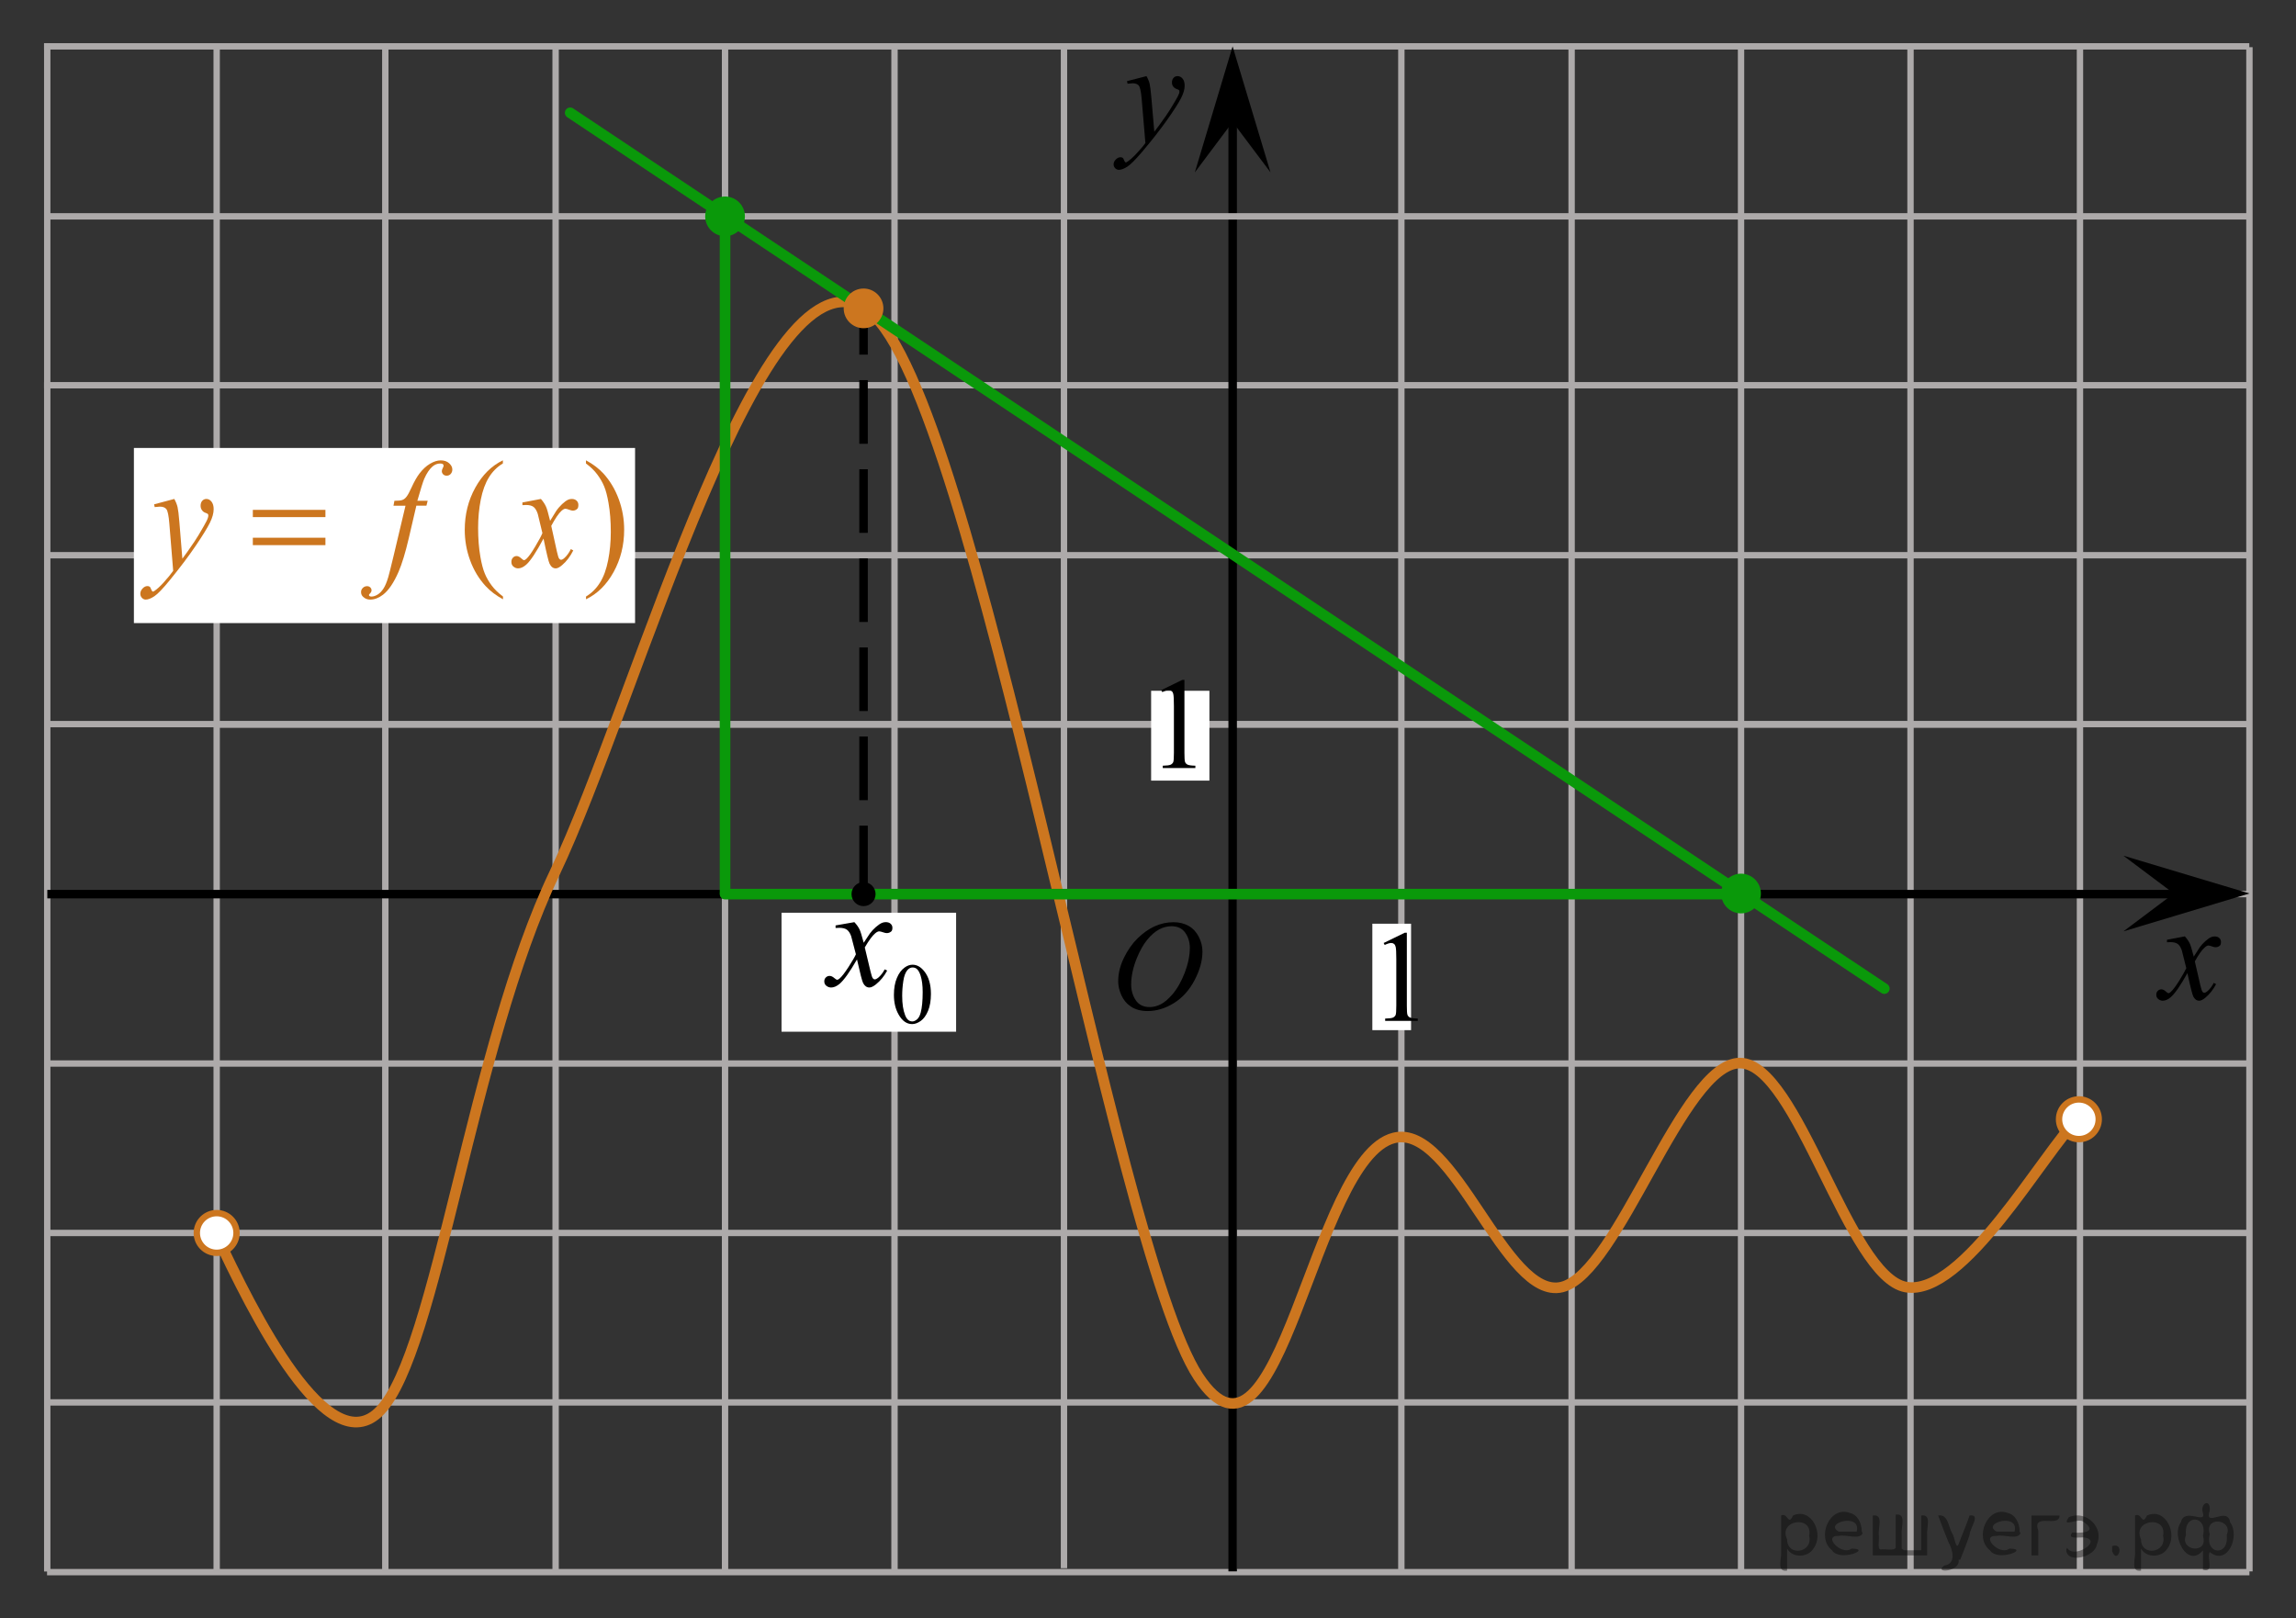 <?xml version="1.0" encoding="utf-8"?>
<!-- Generator: Adobe Illustrator 16.0.0, SVG Export Plug-In . SVG Version: 6.00 Build 0)  -->
<!DOCTYPE svg PUBLIC "-//W3C//DTD SVG 1.1//EN" "http://www.w3.org/Graphics/SVG/1.1/DTD/svg11.dtd">
<svg version="1.1" id="Слой_1" xmlns="http://www.w3.org/2000/svg" xmlns:xlink="http://www.w3.org/1999/xlink" x="0px" y="0px"
	 width="270.524px" height="190.695px" viewBox="76.138 -83.889 270.524 190.695"
	 enable-background="new 76.138 -83.889 270.524 190.695" xml:space="preserve">
<rect x="76.138" y="-83.889" width="270.524" height="190.695" fill="#333333" stroke="none"/>
<line fill="none" stroke="#ADAAAA" stroke-width="0.75" stroke-miterlimit="10" x1="81.6" y1="-18.462" x2="341.063" y2="-18.462"/>
<line fill="none" stroke="#ADAAAA" stroke-width="0.75" stroke-miterlimit="10" x1="101.572" y1="1.505" x2="321.001" y2="1.505"/>
<line fill="none" stroke="#ADAAAA" stroke-width="0.75" stroke-miterlimit="10" x1="81.712" y1="21.473" x2="340.931" y2="21.473"/>
<line fill="none" stroke="#ADAAAA" stroke-width="0.75" stroke-miterlimit="10" x1="81.703" y1="41.438" x2="340.951" y2="41.438"/>
<line fill="none" stroke="#ADAAAA" stroke-width="0.75" stroke-miterlimit="10" x1="81.712" y1="61.404" x2="340.931" y2="61.404"/>
<line fill="none" stroke="#ADAAAA" stroke-width="0.75" stroke-miterlimit="10" x1="81.712" y1="81.372" x2="340.931" y2="81.372"/>
<line fill="none" stroke="#ADAAAA" stroke-width="0.75" stroke-miterlimit="10" x1="101.667" y1="101.336" x2="101.667" y2="-78.332"/>
<line fill="none" stroke="#ADAAAA" stroke-width="0.75" stroke-miterlimit="10" x1="141.602" y1="101.282" x2="141.602" y2="-78.332"/>
<line fill="none" stroke="#ADAAAA" stroke-width="0.75" stroke-miterlimit="10" x1="161.566" y1="101.292" x2="161.566" y2="-78.316"/>
<line fill="none" stroke="#ADAAAA" stroke-width="0.75" stroke-miterlimit="10" x1="181.533" y1="101.292" x2="181.533" y2="-78.316"/>
<line fill="none" stroke="#ADAAAA" stroke-width="0.75" stroke-miterlimit="10" x1="201.5" y1="100.909" x2="201.5" y2="-78.401"/>
<line fill="none" stroke="#ADAAAA" stroke-width="0.75" stroke-miterlimit="10" x1="221.466" y1="101.372" x2="221.466" y2="21.579"/>
<line fill="none" stroke="#ADAAAA" stroke-width="0.75" stroke-miterlimit="10" x1="221.375" y1="101.372" x2="221.375" y2="-37.096"/>
<line fill="none" stroke="#ADAAAA" stroke-width="0.75" stroke-miterlimit="10" x1="261.312" y1="101.278" x2="261.312" y2="-78.3"/>
<line fill="none" stroke="#ADAAAA" stroke-width="0.75" stroke-miterlimit="10" x1="281.274" y1="101.302" x2="281.274" y2="-78.311"/>
<line fill="none" stroke="#ADAAAA" stroke-width="0.75" stroke-miterlimit="10" x1="301.242" y1="101.302" x2="301.242" y2="-78.311"/>
<line fill="none" stroke="#ADAAAA" stroke-width="0.75" stroke-miterlimit="10" x1="321.208" y1="101.302" x2="321.208" y2="-78.311"/>
<path fill="none" stroke="#000000" stroke-width="1.25" stroke-linejoin="round" stroke-miterlimit="8" d="M300.119,100.877"/>
<path fill="none" d="M244.843,105.075c0,0-0.452,0-1.02,0"/>
<path fill="none" stroke="#000000" stroke-width="1.25" stroke-linejoin="round" stroke-miterlimit="8" d="M241.429,101.336"/>
<path fill="none" stroke="#000000" stroke-width="1.25" stroke-linejoin="round" stroke-miterlimit="8" d="M230.117,92.69"/>
<path fill="none" stroke="#000000" stroke-width="1.25" stroke-linejoin="round" stroke-miterlimit="8" d="M241.429,101.336"/>
<path fill="none" stroke="#000000" stroke-width="1.25" stroke-linejoin="round" stroke-miterlimit="8" d="M222.31,77.567"/>
<path fill="none" stroke="#000000" stroke-width="1.25" stroke-linejoin="round" stroke-miterlimit="8" d="M224.897,87.831"/>
<path fill="none" stroke="#000000" stroke-width="1.25" stroke-linejoin="round" stroke-miterlimit="8" d="M226.957,87.831"/>
<path fill="none" stroke="#000000" stroke-width="1.25" stroke-linejoin="round" stroke-miterlimit="8" d="M229.791,87.831"/>
<path fill="none" stroke="#000000" stroke-width="1.25" stroke-linejoin="round" stroke-miterlimit="8" d="M232.626,87.831"/>
<path fill="none" stroke="#000000" stroke-width="1.25" stroke-linejoin="round" stroke-miterlimit="8" d="M230.199,92.741"/>
<path fill="none" stroke="#000000" stroke-width="1.25" stroke-linejoin="round" stroke-miterlimit="8" d="M232.257,92.741"/>
<path fill="none" stroke="#000000" stroke-width="1.25" stroke-linejoin="round" stroke-miterlimit="8" d="M235.091,92.741"/>
<path fill="none" stroke="#000000" stroke-width="1.25" stroke-linejoin="round" stroke-miterlimit="8" d="M237.927,92.741"/>
<path fill="none" stroke="#000000" stroke-width="1.25" stroke-linejoin="round" stroke-miterlimit="8" d="M221.466,64.552"/>
<path fill="none" stroke="#000000" stroke-width="1.25" stroke-linejoin="round" stroke-miterlimit="8" d="M222.292,78.102"/>
<path fill="none" stroke="#000000" stroke-width="1.25" stroke-linejoin="round" stroke-miterlimit="8" d="M209.181,41.902"/>
<path fill="none" stroke="#000000" stroke-width="1.25" stroke-linejoin="round" stroke-miterlimit="8" d="M221.479,64.682"/>
<path fill="none" stroke="#000000" stroke-width="1.25" stroke-linejoin="round" stroke-miterlimit="8" d="M163.807,22.903"/>
<path fill="none" stroke="#000000" stroke-width="1.25" stroke-linejoin="round" stroke-miterlimit="8" d="M209.66,42.346"/>
<path fill="none" stroke="#000000" stroke-width="1.25" stroke-linejoin="round" stroke-miterlimit="8" d="M150.589,29.195"/>
<path fill="none" stroke="#000000" stroke-width="1.25" stroke-linejoin="round" stroke-miterlimit="8" d="M141.602,61.404"/>
<path fill="none" stroke="#000000" stroke-width="1.25" stroke-linejoin="round" stroke-miterlimit="8" d="M287.597,101.334"/>
<path fill="none" stroke="#000000" stroke-width="1.25" stroke-linejoin="round" stroke-miterlimit="8" d="M321.208,81.372"/>
<path fill="none" stroke="#000000" stroke-width="1.25" stroke-linejoin="round" stroke-miterlimit="8" d="M282.38,71.709"/>
<path fill="none" stroke="#000000" stroke-width="1.25" stroke-linejoin="round" stroke-miterlimit="8" d="M303.837,91.376"/>
<path fill="none" stroke="#000000" stroke-width="1.25" stroke-linejoin="round" stroke-miterlimit="8" d="M321.359,81.24"/>
<path fill="none" stroke="#000000" stroke-width="1.25" stroke-linejoin="round" stroke-miterlimit="8" d="M274.035,32.604"/>
<path fill="none" stroke="#000000" stroke-width="1.25" stroke-linejoin="round" stroke-miterlimit="8" d="M282.38,71.708"/>
<line fill="none" stroke="#ADAAAA" stroke-width="0.75" stroke-miterlimit="10" x1="81.328" y1="-38.493" x2="341.162" y2="-38.493"/>
<line fill="none" stroke="#ADAAAA" stroke-width="0.75" stroke-miterlimit="10" x1="81.941" y1="1.44" x2="341.163" y2="1.44"/>
<line fill="none" stroke="#000000" stroke-linejoin="round" stroke-miterlimit="10" stroke-dasharray="7.5,3" x1="177.885" y1="20.904" x2="177.885" y2="-47.55"/>
<g>
	<g>
		<g>
			<g>
				<g>
					<g>
						<g>
							<g>
								<g>
									<defs>
										<polygon id="SVGID_1_" points="214.186,-59.602 223.283,-59.602 223.283,-80.121 196.86,-80.121 196.86,-59.602 
																					"/>
									</defs>
									<clipPath id="SVGID_2_">
										<use xlink:href="#SVGID_1_"  overflow="visible"/>
									</clipPath>
									<g clip-path="url(#SVGID_2_)">
										<path d="M211.221-74.917c0.18,0.316,0.301,0.612,0.368,0.889c0.064,0.276,0.138,0.819,0.205,1.627l0.349,4.033
											c0.313-0.395,0.771-1.017,1.369-1.869c0.288-0.415,0.646-0.98,1.065-1.697c0.262-0.437,0.416-0.743,0.478-0.918
											c0.03-0.087,0.047-0.178,0.047-0.271c0-0.061-0.021-0.109-0.056-0.148c-0.037-0.038-0.137-0.083-0.287-0.135
											c-0.151-0.052-0.282-0.147-0.391-0.287c-0.104-0.14-0.147-0.299-0.147-0.479c0-0.225,0.063-0.404,0.188-0.541
											c0.125-0.138,0.283-0.205,0.475-0.205c0.229,0,0.429,0.1,0.591,0.299c0.162,0.199,0.243,0.474,0.243,0.824
											c0,0.432-0.145,0.925-0.428,1.479c-0.281,0.555-0.828,1.406-1.637,2.554c-0.813,1.147-1.787,2.399-2.938,3.756
											c-0.793,0.935-1.381,1.522-1.768,1.767c-0.383,0.244-0.711,0.364-0.98,0.364c-0.161,0-0.309-0.063-0.434-0.192
											c-0.123-0.128-0.186-0.277-0.186-0.446c0-0.214,0.084-0.406,0.258-0.582c0.17-0.176,0.354-0.263,0.555-0.263
											c0.104,0,0.189,0.024,0.264,0.074c0.041,0.026,0.089,0.104,0.138,0.232c0.053,0.129,0.098,0.215,0.141,0.259
											c0.023,0.026,0.063,0.041,0.098,0.041c0.027,0,0.089-0.027,0.166-0.082c0.289-0.188,0.625-0.48,1.009-0.886
											c0.504-0.535,0.877-0.974,1.116-1.313l-0.438-5.197c-0.074-0.857-0.187-1.38-0.332-1.565
											c-0.146-0.188-0.396-0.279-0.74-0.279c-0.104,0-0.308,0.017-0.59,0.049l-0.068-0.303L211.221-74.917z"/>
									</g>
								</g>
							</g>
						</g>
					</g>
				</g>
			</g>
		</g>
	</g>
</g>
<g>
	<g>
		<g>
			<g>
				<g>
					<g>
						<g>
							<g>
								<defs>
									<rect id="SVGID_3_" x="326.683" y="20.862" width="16.132" height="18.542"/>
								</defs>
								<clipPath id="SVGID_4_">
									<use xlink:href="#SVGID_3_"  overflow="visible"/>
								</clipPath>
								<g clip-path="url(#SVGID_4_)">
									<path d="M333.567,26.452c0.258,0.283,0.446,0.565,0.584,0.85c0.094,0.193,0.248,0.709,0.465,1.539l0.688-1.074
										c0.189-0.262,0.406-0.51,0.668-0.744c0.271-0.234,0.494-0.396,0.693-0.48c0.127-0.058,0.266-0.082,0.418-0.082
										c0.225,0,0.404,0.063,0.539,0.188c0.133,0.125,0.201,0.276,0.201,0.457c0,0.204-0.039,0.349-0.119,0.425
										c-0.146,0.135-0.314,0.202-0.504,0.202c-0.109,0-0.229-0.022-0.354-0.071c-0.246-0.088-0.412-0.131-0.496-0.131
										c-0.127,0-0.271,0.075-0.442,0.229c-0.326,0.281-0.717,0.828-1.166,1.641l0.645,2.804c0.105,0.431,0.189,0.688,0.252,0.771
										c0.066,0.083,0.144,0.127,0.203,0.127c0.111,0,0.24-0.063,0.387-0.188c0.289-0.25,0.535-0.575,0.74-0.979l0.275,0.146
										c-0.33,0.641-0.75,1.172-1.26,1.598c-0.289,0.238-0.533,0.356-0.732,0.356c-0.295,0-0.527-0.172-0.701-0.515
										c-0.104-0.213-0.338-1.125-0.684-2.737c-0.82,1.474-1.479,2.42-1.974,2.845c-0.315,0.271-0.631,0.407-0.93,0.407
										c-0.211,0-0.397-0.077-0.576-0.235c-0.125-0.119-0.188-0.278-0.188-0.479c0-0.181,0.059-0.328,0.174-0.446
										c0.115-0.117,0.256-0.182,0.424-0.182s0.353,0.089,0.537,0.264c0.135,0.125,0.24,0.188,0.313,0.188
										c0.063,0,0.146-0.045,0.237-0.131c0.248-0.207,0.586-0.648,1.017-1.336c0.424-0.687,0.7-1.181,0.834-1.48
										c-0.326-1.318-0.502-2.021-0.527-2.098c-0.121-0.353-0.279-0.603-0.473-0.748c-0.195-0.145-0.48-0.221-0.857-0.221
										c-0.121,0-0.26,0.006-0.418,0.017v-0.294L333.567,26.452z"/>
								</g>
							</g>
						</g>
					</g>
				</g>
			</g>
		</g>
	</g>
</g>
<line fill="none" stroke="#ADAAAA" stroke-width="0.75" stroke-miterlimit="10" x1="341.175" y1="101.284" x2="341.175" y2="-78.328"/>
<line fill="none" stroke="#ADAAAA" stroke-width="0.75" stroke-miterlimit="10" x1="81.682" y1="101.372" x2="341.175" y2="101.372"/>
<line fill="none" stroke="#ADAAAA" stroke-width="0.75" stroke-miterlimit="10" x1="241.25" y1="101.129" x2="241.25" y2="-78.315"/>
<polygon points="332.266,21.401 326.324,16.946 341.175,21.397 326.33,25.862 "/>
<line fill="none" stroke="#ADAAAA" stroke-width="0.75" stroke-miterlimit="10" x1="81.703" y1="101.299" x2="81.703" y2="-78.805"/>
<line fill="none" stroke="#000000" stroke-miterlimit="10" x1="221.375" y1="101.281" x2="221.375" y2="-74.759"/>
<line fill="none" stroke="#ADAAAA" stroke-width="0.75" stroke-miterlimit="10" x1="121.536" y1="101.336" x2="121.536" y2="-78.332"/>
<line fill="none" stroke="#000000" stroke-miterlimit="10" x1="81.712" y1="21.476" x2="333.297" y2="21.476"/>
<line fill="none" stroke="#ADAAAA" stroke-width="0.75" stroke-miterlimit="10" x1="81.599" y1="-58.394" x2="341.061" y2="-58.394"/>
<line fill="none" stroke="#ADAAAA" stroke-width="0.75" stroke-miterlimit="10" x1="81.327" y1="-78.426" x2="341.161" y2="-78.426"/>
<polygon points="221.372,-69.517 216.917,-63.574 221.368,-78.426 225.833,-63.58 "/>
<path fill="none" stroke="#CC761F" stroke-width="1.25" stroke-linecap="round" stroke-linejoin="round" stroke-miterlimit="8" d="
	M101.565,61.463c4.428,9.485,13.277,27.295,19.381,20.857c6.666-7.029,10.691-42.662,20.529-63.307
	c9.841-20.648,24.551-76.043,37.14-66.16c12.588,9.885,28.662,110.2,38.713,125.464c9.623,14.615,13.455-25.732,23.064-28.116
	c7.086-1.757,13.114,19.222,19.778,17.575c6.668-1.648,14.203-26.391,20.974-26.391s12.776,25.182,19.549,26.391
	c6.772,1.208,16.155-15.805,20.387-19.979"/>
<line fill="none" stroke="#0A990A" stroke-width="1.25" stroke-linecap="round" stroke-linejoin="round" stroke-miterlimit="8" x1="143.32" y1="-70.596" x2="298.154" y2="32.604"/>
<rect x="168.223" y="23.667" fill="#FFFFFF" width="20.567" height="14.021"/>
<g>
	<g>
		<g>
			<g>
				<g>
					<defs>
						<rect id="SVGID_5_" x="170.245" y="15.307" width="18.523" height="24.693"/>
					</defs>
					<clipPath id="SVGID_6_">
						<use xlink:href="#SVGID_5_"  overflow="visible"/>
					</clipPath>
					<g clip-path="url(#SVGID_6_)">
						<path d="M181.463,33.341c0-0.77,0.115-1.43,0.35-1.984c0.229-0.557,0.539-0.968,0.924-1.24
							c0.297-0.215,0.604-0.323,0.924-0.323c0.519,0,0.98,0.266,1.391,0.791c0.517,0.652,0.771,1.537,0.771,2.653
							c0,0.782-0.113,1.446-0.338,1.993c-0.229,0.546-0.516,0.942-0.861,1.188c-0.352,0.248-0.688,0.371-1.012,0.371
							c-0.645,0-1.178-0.379-1.605-1.139C181.644,35.01,181.463,34.242,181.463,33.341z M182.437,33.464
							c0,0.929,0.113,1.687,0.344,2.271c0.188,0.494,0.471,0.741,0.846,0.741c0.179,0,0.363-0.08,0.558-0.241
							c0.19-0.161,0.338-0.43,0.438-0.81c0.151-0.568,0.229-1.373,0.229-2.408c0-0.77-0.08-1.41-0.24-1.924
							c-0.118-0.381-0.272-0.65-0.461-0.811c-0.137-0.109-0.301-0.164-0.492-0.164c-0.225,0-0.426,0.103-0.602,0.303
							c-0.238,0.275-0.4,0.709-0.486,1.298C182.479,32.311,182.437,32.892,182.437,33.464z"/>
					</g>
				</g>
			</g>
		</g>
		<g>
			<g>
				<g>
					<defs>
						<rect id="SVGID_7_" x="170.245" y="15.307" width="18.523" height="24.693"/>
					</defs>
					<clipPath id="SVGID_8_">
						<use xlink:href="#SVGID_7_"  overflow="visible"/>
					</clipPath>
					<g clip-path="url(#SVGID_8_)">
						<path d="M176.803,24.777c0.271,0.288,0.476,0.575,0.612,0.862c0.102,0.197,0.263,0.721,0.489,1.566l0.729-1.095
							c0.193-0.265,0.429-0.52,0.705-0.759c0.275-0.24,0.521-0.405,0.729-0.493c0.134-0.055,0.279-0.083,0.438-0.083
							c0.236,0,0.429,0.063,0.568,0.19s0.211,0.281,0.211,0.465c0,0.21-0.043,0.354-0.125,0.431
							c-0.156,0.139-0.332,0.207-0.531,0.207c-0.114,0-0.239-0.025-0.373-0.074c-0.26-0.089-0.436-0.133-0.521-0.133
							c-0.133,0-0.291,0.077-0.476,0.231c-0.342,0.287-0.75,0.844-1.227,1.666l0.68,2.854c0.105,0.437,0.193,0.698,0.269,0.784
							c0.069,0.085,0.144,0.128,0.215,0.128c0.115,0,0.25-0.063,0.406-0.19c0.303-0.254,0.563-0.586,0.776-0.996l0.291,0.149
							c-0.35,0.652-0.791,1.194-1.326,1.625c-0.305,0.243-0.563,0.365-0.771,0.365c-0.31,0-0.555-0.175-0.737-0.522
							c-0.114-0.216-0.354-1.144-0.722-2.785c-0.86,1.498-1.553,2.461-2.071,2.895c-0.338,0.275-0.664,0.414-0.979,0.414
							c-0.223,0-0.422-0.08-0.604-0.24c-0.135-0.122-0.199-0.284-0.199-0.489c0-0.182,0.062-0.334,0.183-0.455
							c0.121-0.123,0.271-0.184,0.449-0.184c0.176,0,0.362,0.088,0.563,0.266c0.144,0.127,0.254,0.19,0.332,0.19
							c0.064,0,0.15-0.044,0.256-0.133c0.261-0.21,0.613-0.663,1.063-1.359c0.448-0.696,0.74-1.198,0.879-1.509
							c-0.344-1.343-0.528-2.054-0.557-2.131c-0.128-0.359-0.294-0.613-0.498-0.765c-0.203-0.147-0.507-0.224-0.902-0.224
							c-0.127,0-0.272,0.005-0.438,0.017v-0.299L176.803,24.777z"/>
					</g>
				</g>
			</g>
		</g>
	</g>
</g>
<circle fill="#FFFFFF" stroke="#CC761F" stroke-width="0.75" stroke-miterlimit="10" cx="321.081" cy="48.004" r="2.339"/>
<circle fill="#FFFFFF" stroke="#CC761F" stroke-width="0.75" stroke-miterlimit="10" cx="101.667" cy="61.404" r="2.339"/>
<path fill="none" stroke="#0A990A" stroke-width="1.25" stroke-linecap="round" stroke-linejoin="round" stroke-miterlimit="8" d="
	M81.327-78.805"/>
<path fill="none" stroke="#0A990A" stroke-width="1.25" stroke-linecap="round" stroke-linejoin="round" stroke-miterlimit="8" d="
	M76.138-83.889"/>
<path fill="none" stroke="#0A990A" stroke-width="1.25" stroke-linecap="round" stroke-linejoin="round" stroke-miterlimit="8" d="
	M77.845-81.887"/>
<path fill="none" stroke="#0A990A" stroke-width="1.25" stroke-linecap="round" stroke-linejoin="round" stroke-miterlimit="8" d="
	M346.663,106.806"/>
<path fill="none" stroke="#0A990A" stroke-width="1.25" stroke-linecap="round" stroke-linejoin="round" stroke-miterlimit="8" d="
	M341.474,101.722"/>
<path fill="none" stroke="#0A990A" stroke-width="1.25" stroke-linecap="round" stroke-linejoin="round" stroke-miterlimit="8" d="
	M343.181,103.724"/>
<g>
	<path fill="#CC761F" d="M177.885-49.889c-1.289,0-2.34,1.048-2.34,2.341c0,1.288,1.051,2.337,2.34,2.337
		c1.291,0,2.34-1.049,2.34-2.337C180.224-48.841,179.177-49.889,177.885-49.889L177.885-49.889z"/>
	<path fill="none" d="M177.885-49.889c-1.289,0-2.34,1.048-2.34,2.341c0,1.288,1.051,2.337,2.34,2.337
		c1.291,0,2.34-1.049,2.34-2.337C180.224-48.841,179.177-49.889,177.885-49.889L177.885-49.889z"/>
</g>
<g>
	<path fill="#0A990A" d="M161.566-60.732c-1.289,0-2.34,1.047-2.34,2.34c0,1.289,1.051,2.337,2.34,2.337
		c1.291,0,2.34-1.048,2.34-2.337C163.906-59.685,162.857-60.732,161.566-60.732L161.566-60.732z"/>
	<path fill="none" d="M161.566-60.732c-1.289,0-2.34,1.047-2.34,2.34c0,1.289,1.051,2.337,2.34,2.337c1.291,0,2.34-1.048,2.34-2.337
		C163.906-59.685,162.857-60.732,161.566-60.732L161.566-60.732z"/>
</g>
<rect x="91.914" y="-31.101" fill="#FFFFFF" width="59.05" height="20.636"/>
<g>
	<g>
		<g>
			<g>
				<g>
					<g>
						<g>
							<g>
								<g>
									<g>
										<defs>
											<rect id="SVGID_9_" x="89.689" y="-33.502" width="63.693" height="24.588"/>
										</defs>
										<clipPath id="SVGID_10_">
											<use xlink:href="#SVGID_9_"  overflow="visible"/>
										</clipPath>
										<g clip-path="url(#SVGID_10_)">
											<path fill="#CC761F" d="M135.404-13.595v0.326c-0.82-0.446-1.508-0.968-2.057-1.567c-0.781-0.851-1.39-1.854-1.813-3.011
												c-0.426-1.157-0.637-2.355-0.637-3.602c0-1.818,0.412-3.479,1.244-4.979c0.83-1.5,1.914-2.572,3.25-3.218v0.37
												c-0.668,0.397-1.217,0.943-1.646,1.637c-0.432,0.693-0.748,1.57-0.961,2.633c-0.211,1.063-0.313,2.171-0.313,3.328
												c0,1.256,0.09,2.397,0.271,3.425c0.144,0.812,0.313,1.46,0.517,1.95c0.198,0.49,0.475,0.961,0.813,1.413
												C134.41-14.436,134.854-14.007,135.404-13.595z"/>
											<path fill="#CC761F" d="M145.177-29.275v-0.37c0.821,0.439,1.512,0.96,2.063,1.559c0.775,0.857,1.377,1.862,1.801,3.016
												c0.425,1.152,0.638,2.354,0.638,3.604c0,1.819-0.412,3.479-1.24,4.979c-0.826,1.5-1.91,2.57-3.254,3.218v-0.326
												c0.668-0.405,1.221-0.952,1.646-1.642c0.437-0.69,0.752-1.567,0.961-2.634c0.209-1.064,0.313-2.177,0.313-3.332
												c0-1.25-0.088-2.393-0.271-3.426c-0.139-0.81-0.309-1.458-0.512-1.945c-0.201-0.486-0.477-0.957-0.813-1.408
												C146.177-28.432,145.73-28.865,145.177-29.275z"/>
										</g>
									</g>
								</g>
							</g>
						</g>
					</g>
				</g>
			</g>
		</g>
		<g>
			<g>
				<g>
					<g>
						<g>
							<g>
								<g>
									<g>
										<defs>
											<rect id="SVGID_11_" x="89.689" y="-33.502" width="63.693" height="24.588"/>
										</defs>
										<clipPath id="SVGID_12_">
											<use xlink:href="#SVGID_11_"  overflow="visible"/>
										</clipPath>
										<g clip-path="url(#SVGID_12_)">
											<path fill="#CC761F" d="M96.675-25.093c0.188,0.341,0.313,0.659,0.383,0.956c0.067,0.297,0.145,0.879,0.213,1.748
												l0.354,4.332c0.326-0.423,0.802-1.092,1.419-2.007c0.301-0.446,0.668-1.055,1.104-1.823
												c0.271-0.469,0.434-0.798,0.486-0.985c0.032-0.095,0.049-0.189,0.049-0.291c0-0.063-0.021-0.117-0.058-0.159
												c-0.038-0.041-0.141-0.089-0.299-0.146c-0.16-0.056-0.293-0.159-0.397-0.308c-0.104-0.15-0.156-0.321-0.156-0.517
												c0-0.24,0.063-0.434,0.193-0.58s0.293-0.221,0.487-0.221c0.234,0,0.439,0.107,0.607,0.321s0.252,0.509,0.252,0.885
												c0,0.464-0.146,0.994-0.438,1.589c-0.293,0.596-0.854,1.511-1.69,2.743c-0.836,1.231-1.853,2.576-3.039,4.032
												c-0.816,1.003-1.428,1.636-1.82,1.896c-0.396,0.262-0.735,0.394-1.021,0.394c-0.168,0-0.313-0.069-0.445-0.207
												c-0.127-0.139-0.188-0.299-0.188-0.479c0-0.229,0.09-0.438,0.268-0.625c0.178-0.188,0.367-0.281,0.572-0.281
												c0.106,0,0.196,0.025,0.271,0.079c0.043,0.028,0.092,0.112,0.144,0.251c0.055,0.139,0.102,0.229,0.146,0.276
												c0.023,0.029,0.063,0.044,0.103,0.044c0.03,0,0.088-0.028,0.17-0.088c0.301-0.2,0.646-0.518,1.043-0.951
												c0.521-0.576,0.905-1.045,1.155-1.409l-0.454-5.581c-0.076-0.922-0.188-1.481-0.347-1.683
												c-0.147-0.199-0.403-0.299-0.77-0.299c-0.111,0-0.313,0.018-0.607,0.053l-0.069-0.326L96.675-25.093z"/>
											<path fill="#CC761F" d="M126.529-24.883l-0.146,0.581h-1.188l-0.896,3.848c-0.396,1.695-0.797,3.008-1.197,3.937
												c-0.568,1.309-1.187,2.213-1.84,2.712c-0.5,0.381-1,0.572-1.5,0.572c-0.326,0-0.604-0.105-0.83-0.317
												c-0.168-0.146-0.252-0.337-0.252-0.571c0-0.188,0.065-0.352,0.207-0.487c0.139-0.14,0.311-0.207,0.51-0.207
												c0.146,0,0.271,0.05,0.369,0.148c0.104,0.102,0.147,0.215,0.147,0.344c0,0.129-0.059,0.25-0.172,0.36
												c-0.088,0.082-0.131,0.146-0.131,0.186c0,0.054,0.021,0.095,0.06,0.123c0.051,0.041,0.125,0.063,0.229,0.063
												c0.232,0,0.479-0.079,0.736-0.237c0.26-0.158,0.485-0.396,0.688-0.708c0.201-0.313,0.392-0.769,0.566-1.359
												c0.076-0.247,0.279-1.062,0.611-2.438l1.415-5.96h-1.415l0.11-0.581c0.449,0,0.769-0.033,0.941-0.101
												c0.182-0.067,0.348-0.197,0.49-0.389c0.147-0.189,0.348-0.547,0.581-1.068c0.32-0.705,0.632-1.25,0.925-1.639
												c0.397-0.521,0.821-0.914,1.27-1.176c0.439-0.261,0.855-0.392,1.25-0.392c0.41,0,0.742,0.112,0.992,0.339
												c0.25,0.227,0.375,0.472,0.375,0.735c0,0.206-0.063,0.379-0.188,0.52c-0.125,0.142-0.284,0.211-0.479,0.211
												c-0.168,0-0.309-0.053-0.412-0.158c-0.104-0.104-0.158-0.231-0.158-0.378c0-0.095,0.035-0.211,0.104-0.349
												c0.071-0.138,0.104-0.229,0.104-0.276c0-0.082-0.022-0.145-0.071-0.186c-0.07-0.06-0.177-0.088-0.312-0.088
												c-0.346,0-0.647,0.116-0.924,0.352c-0.361,0.313-0.688,0.799-0.979,1.461c-0.145,0.347-0.416,1.206-0.807,2.58h1.191
												v-0.005h0.016v-0.002H126.529z"/>
											<path fill="#CC761F" d="M139.871-25.093c0.269,0.306,0.468,0.611,0.604,0.916c0.102,0.211,0.26,0.767,0.479,1.664
												l0.718-1.162c0.188-0.281,0.424-0.55,0.69-0.806c0.271-0.255,0.51-0.431,0.717-0.523
												c0.132-0.059,0.271-0.088,0.437-0.088c0.229,0,0.42,0.068,0.561,0.203c0.14,0.135,0.207,0.299,0.207,0.493
												c0,0.223-0.039,0.375-0.121,0.458c-0.149,0.146-0.325,0.22-0.521,0.22c-0.111,0-0.232-0.025-0.365-0.079
												c-0.256-0.094-0.428-0.141-0.52-0.141c-0.129,0-0.279,0.083-0.463,0.247c-0.339,0.305-0.734,0.896-1.205,1.771
												l0.668,3.029c0.104,0.464,0.188,0.741,0.264,0.832c0.068,0.091,0.145,0.136,0.211,0.136c0.115,0,0.248-0.066,0.396-0.202
												c0.303-0.27,0.557-0.621,0.77-1.057l0.285,0.158c-0.346,0.691-0.773,1.268-1.31,1.726
												c-0.297,0.258-0.553,0.389-0.756,0.389c-0.307,0-0.549-0.186-0.729-0.556c-0.113-0.229-0.354-1.215-0.709-2.958
												c-0.851,1.59-1.525,2.615-2.035,3.072c-0.332,0.293-0.65,0.439-0.961,0.439c-0.223,0-0.416-0.085-0.601-0.256
												c-0.131-0.129-0.19-0.302-0.19-0.52c0-0.194,0.063-0.355,0.182-0.484c0.117-0.129,0.267-0.192,0.438-0.192
												c0.17,0,0.354,0.095,0.555,0.281c0.144,0.136,0.248,0.202,0.324,0.202c0.063,0,0.146-0.047,0.254-0.141
												c0.256-0.224,0.604-0.705,1.043-1.444c0.438-0.739,0.729-1.271,0.859-1.603c-0.339-1.427-0.521-2.182-0.548-2.265
												c-0.125-0.381-0.286-0.649-0.483-0.81c-0.201-0.159-0.496-0.238-0.894-0.238c-0.125,0-0.271,0.006-0.432,0.021v-0.317
												L139.871-25.093z"/>
										</g>
									</g>
								</g>
							</g>
						</g>
					</g>
				</g>
			</g>
		</g>
		<g>
			<g>
				<g>
					<g>
						<g>
							<g>
								<g>
									<g>
										<defs>
											<rect id="SVGID_13_" x="89.689" y="-33.502" width="63.693" height="24.588"/>
										</defs>
										<clipPath id="SVGID_14_">
											<use xlink:href="#SVGID_13_"  overflow="visible"/>
										</clipPath>
										<g clip-path="url(#SVGID_14_)">
											<path fill="#CC761F" d="M105.928-23.807h8.553v0.854h-8.553V-23.807z M105.928-20.523h8.553v0.872h-8.553V-20.523z"/>
										</g>
									</g>
								</g>
							</g>
						</g>
					</g>
				</g>
			</g>
		</g>
	</g>
</g>
<g>
	<path fill="#0A990A" d="M281.274,19.065c-1.289,0-2.34,1.047-2.34,2.34c0,1.289,1.051,2.337,2.34,2.337
		c1.291,0,2.34-1.048,2.34-2.337C283.614,20.113,282.565,19.065,281.274,19.065L281.274,19.065z"/>
	<path fill="none" d="M281.274,19.065c-1.289,0-2.34,1.047-2.34,2.34c0,1.289,1.051,2.337,2.34,2.337c1.291,0,2.34-1.048,2.34-2.337
		C283.614,20.113,282.565,19.065,281.274,19.065L281.274,19.065z"/>
</g>
<line fill="none" stroke="#0A990A" stroke-width="1.25" stroke-linecap="round" stroke-linejoin="round" stroke-miterlimit="8" x1="161.566" y1="-58.193" x2="161.566" y2="21.286"/>
<line fill="none" stroke="#0A990A" stroke-width="1.25" stroke-linecap="round" stroke-linejoin="round" stroke-miterlimit="8" x1="161.566" y1="21.473" x2="281.274" y2="21.473"/>
<circle cx="177.885" cy="21.473" r="1.417"/>
<rect x="211.769" y="-2.487" fill="#FFFFFF" width="6.866" height="10.586"/>
<g>
	<g>
		<path d="M212.964-2.565l2.481-1.209h0.248v8.599c0,0.57,0.021,0.926,0.07,1.066c0.047,0.14,0.146,0.248,0.297,0.323
			c0.15,0.074,0.457,0.117,0.92,0.127v0.278h-3.842V6.342c0.482-0.01,0.793-0.051,0.938-0.124c0.142-0.072,0.234-0.17,0.295-0.293
			c0.056-0.122,0.082-0.489,0.082-1.1v-5.498c0-0.74-0.024-1.217-0.073-1.427c-0.035-0.16-0.103-0.277-0.19-0.354
			c-0.095-0.076-0.203-0.113-0.336-0.113c-0.187,0-0.439,0.078-0.771,0.233L212.964-2.565z"/>
	</g>
</g>
<rect x="237.833" y="24.962" fill="#FFFFFF" width="4.563" height="12.542"/>
<g>
	<g>
		<path d="M239.167,27.234l2.483-1.209h0.248v8.598c0,0.57,0.021,0.927,0.07,1.066c0.047,0.141,0.145,0.248,0.297,0.322
			c0.15,0.074,0.457,0.117,0.918,0.127v0.277h-3.84V36.14c0.482-0.012,0.793-0.053,0.936-0.123c0.142-0.072,0.236-0.17,0.295-0.293
			c0.056-0.124,0.082-0.49,0.082-1.102v-5.497c0-0.74-0.024-1.217-0.073-1.427c-0.035-0.16-0.101-0.277-0.191-0.353
			c-0.094-0.076-0.202-0.113-0.334-0.113c-0.188,0-0.442,0.078-0.771,0.233L239.167,27.234z"/>
	</g>
</g>
<g>
	<g>
		<g>
			<g>
				<g>
					<g>
						<g>
							<g>
								<defs>
									<rect id="SVGID_15_" x="204.941" y="21.276" width="16.438" height="17.871"/>
								</defs>
								<clipPath id="SVGID_16_">
									<use xlink:href="#SVGID_15_"  overflow="visible"/>
								</clipPath>
								<g clip-path="url(#SVGID_16_)">
									<path d="M214.421,24.784c0.662,0,1.248,0.146,1.758,0.433c0.511,0.287,0.91,0.714,1.199,1.276s0.437,1.147,0.437,1.753
										c0,1.073-0.312,2.198-0.933,3.379c-0.621,1.18-1.437,2.076-2.437,2.695c-1,0.62-2.033,0.934-3.104,0.934
										c-0.771,0-1.414-0.174-1.936-0.516c-0.519-0.343-0.896-0.793-1.146-1.354c-0.248-0.563-0.371-1.104-0.371-1.634
										c0-0.938,0.229-1.858,0.675-2.771c0.446-0.913,0.981-1.676,1.604-2.289c0.623-0.612,1.289-1.084,1.993-1.414
										C212.876,24.949,213.626,24.784,214.421,24.784z M214.171,25.257c-0.49,0-0.976,0.122-1.438,0.366
										c-0.465,0.244-0.937,0.643-1.396,1.195c-0.461,0.554-0.875,1.279-1.244,2.176c-0.451,1.104-0.676,2.145-0.676,3.124
										c0,0.697,0.178,1.315,0.534,1.854c0.357,0.539,0.906,0.812,1.646,0.812c0.447,0,0.888-0.111,1.313-0.332
										c0.431-0.224,0.875-0.603,1.345-1.14c0.584-0.674,1.071-1.534,1.476-2.58c0.396-1.046,0.598-2.021,0.598-2.928
										c0-0.669-0.182-1.262-0.537-1.776C215.428,25.515,214.889,25.257,214.171,25.257z"/>
								</g>
							</g>
						</g>
					</g>
				</g>
			</g>
		</g>
	</g>
</g>
<g style="stroke:none;fill:#000;fill-opacity:0.4" > <path d="m 286.7,98.7 c 0,0.8 0,1.6 0,2.5 -1.3,0.2 -0.6,-1.5 -0.7,-2.3 0,-1.4 0,-2.8 0,-4.2 0.8,-0.4 0.8,1.3 1.4,0.0 2.2,-1.0 3.7,2.2 2.4,3.9 -0.6,1.0 -2.4,1.2 -3.1,0.0 z m 2.6,-1.6 c 0.5,-2.5 -3.7,-1.9 -2.6,0.4 0.0,2.1 3.1,1.6 2.6,-0.4 z" /> <path d="m 295.6,96.8 c -0.4,0.8 -1.9,0.1 -2.8,0.3 -2.0,-0.1 0.3,2.4 1.5,1.5 2.5,0.0 -1.4,1.6 -2.3,0.2 -1.9,-1.5 -0.3,-5.3 2.1,-4.4 0.9,0.2 1.4,1.2 1.4,2.2 z m -0.7,-0.2 c 0.6,-2.3 -4.0,-1.0 -2.1,0.0 0.7,0 1.4,-0.0 2.1,-0.0 z" /> <path d="m 300.5,98.8 c 0.6,0 1.3,0 2.0,0 0,-1.3 0,-2.7 0,-4.1 1.3,-0.2 0.6,1.5 0.7,2.3 0,0.8 0,1.6 0,2.4 -2.1,0 -4.2,0 -6.4,0 0,-1.5 0,-3.1 0,-4.7 1.3,-0.2 0.6,1.5 0.7,2.3 0.1,0.5 -0.2,1.6 0.2,1.7 0.5,-0.1 1.6,0.2 1.8,-0.2 0,-1.3 0,-2.6 0,-3.9 1.3,-0.2 0.6,1.5 0.7,2.3 0,0.5 0,1.1 0,1.7 z" /> <path d="m 306.9,99.9 c 0.3,1.4 -3.0,1.7 -1.7,0.7 1.5,-0.2 1.0,-1.9 0.5,-2.8 -0.4,-1.0 -0.8,-2.0 -1.2,-3.1 1.2,-0.2 1.2,1.4 1.7,2.2 0.2,0.2 0.4,1.9 0.7,1.2 0.4,-1.1 0.9,-2.2 1.3,-3.4 1.4,-0.2 0.0,1.5 -0.0,2.3 -0.3,0.9 -0.7,1.9 -1.1,2.9 z" /> <path d="m 314.2,96.8 c -0.4,0.8 -1.9,0.1 -2.8,0.3 -2.0,-0.1 0.3,2.4 1.5,1.5 2.5,0.0 -1.4,1.6 -2.3,0.2 -1.9,-1.5 -0.3,-5.3 2.1,-4.4 0.9,0.2 1.4,1.2 1.4,2.2 z m -0.7,-0.2 c 0.6,-2.3 -4.0,-1.0 -2.1,0.0 0.7,0 1.4,-0.0 2.1,-0.0 z" /> <path d="m 315.5,99.4 c 0,-1.5 0,-3.1 0,-4.7 1.1,0 2.2,0 3.3,0 0.0,1.5 -3.3,-0.4 -2.5,1.8 0,0.9 0,1.9 0,2.9 -0.2,0 -0.5,0 -0.7,0 z" /> <path d="m 319.7,98.5 c 0.7,1.4 4.2,-0.8 2.1,-1.2 -0.5,-0.1 -2.2,0.3 -1.5,-0.6 1.0,0.1 3.1,0.0 1.4,-1.2 -0.6,-0.7 -2.8,0.8 -1.8,-0.6 2.0,-0.9 4.2,1.2 3.3,3.2 -0.2,1.5 -3.5,2.3 -3.6,0.7 l 0,-0.1 0,-0.0 0,0 z" /> <path d="m 325.0,98.3 c 1.6,-0.5 0.6,2.3 -0.0,0.6 -0.0,-0.2 0.0,-0.4 0.0,-0.6 z" /> <path d="m 328.4,98.7 c 0,0.8 0,1.6 0,2.5 -1.3,0.2 -0.6,-1.5 -0.7,-2.3 0,-1.4 0,-2.8 0,-4.2 0.8,-0.4 0.8,1.3 1.4,0.0 2.2,-1.0 3.7,2.2 2.4,3.9 -0.6,1.0 -2.4,1.2 -3.1,0.0 z m 2.6,-1.6 c 0.5,-2.5 -3.7,-1.9 -2.6,0.4 0.0,2.1 3.1,1.6 2.6,-0.4 z" /> <path d="m 333.7,97.0 c -0.8,1.9 2.7,2.3 2.0,0.1 0.6,-2.4 -2.3,-2.7 -2.0,-0.1 z m 2.0,4.2 c 0,-0.8 0,-1.6 0,-2.4 -1.8,2.2 -3.8,-1.7 -2.6,-3.3 0.4,-1.8 3.0,0.3 2.6,-1.1 -0.4,-1.1 0.9,-1.8 0.8,-0.3 -0.7,2.2 2.1,-0.6 2.4,1.4 1.2,1.6 -0.3,5.2 -2.4,3.5 -0.4,0.6 0.6,2.5 -0.8,2.1 z m 2.8,-4.2 c 0.8,-1.9 -2.7,-2.3 -2.0,-0.1 -0.6,2.4 2.3,2.7 2.0,0.1 z" /> </g></svg>

<!--File created and owned by https://sdamgia.ru. Copying is prohibited. All rights reserved.-->

